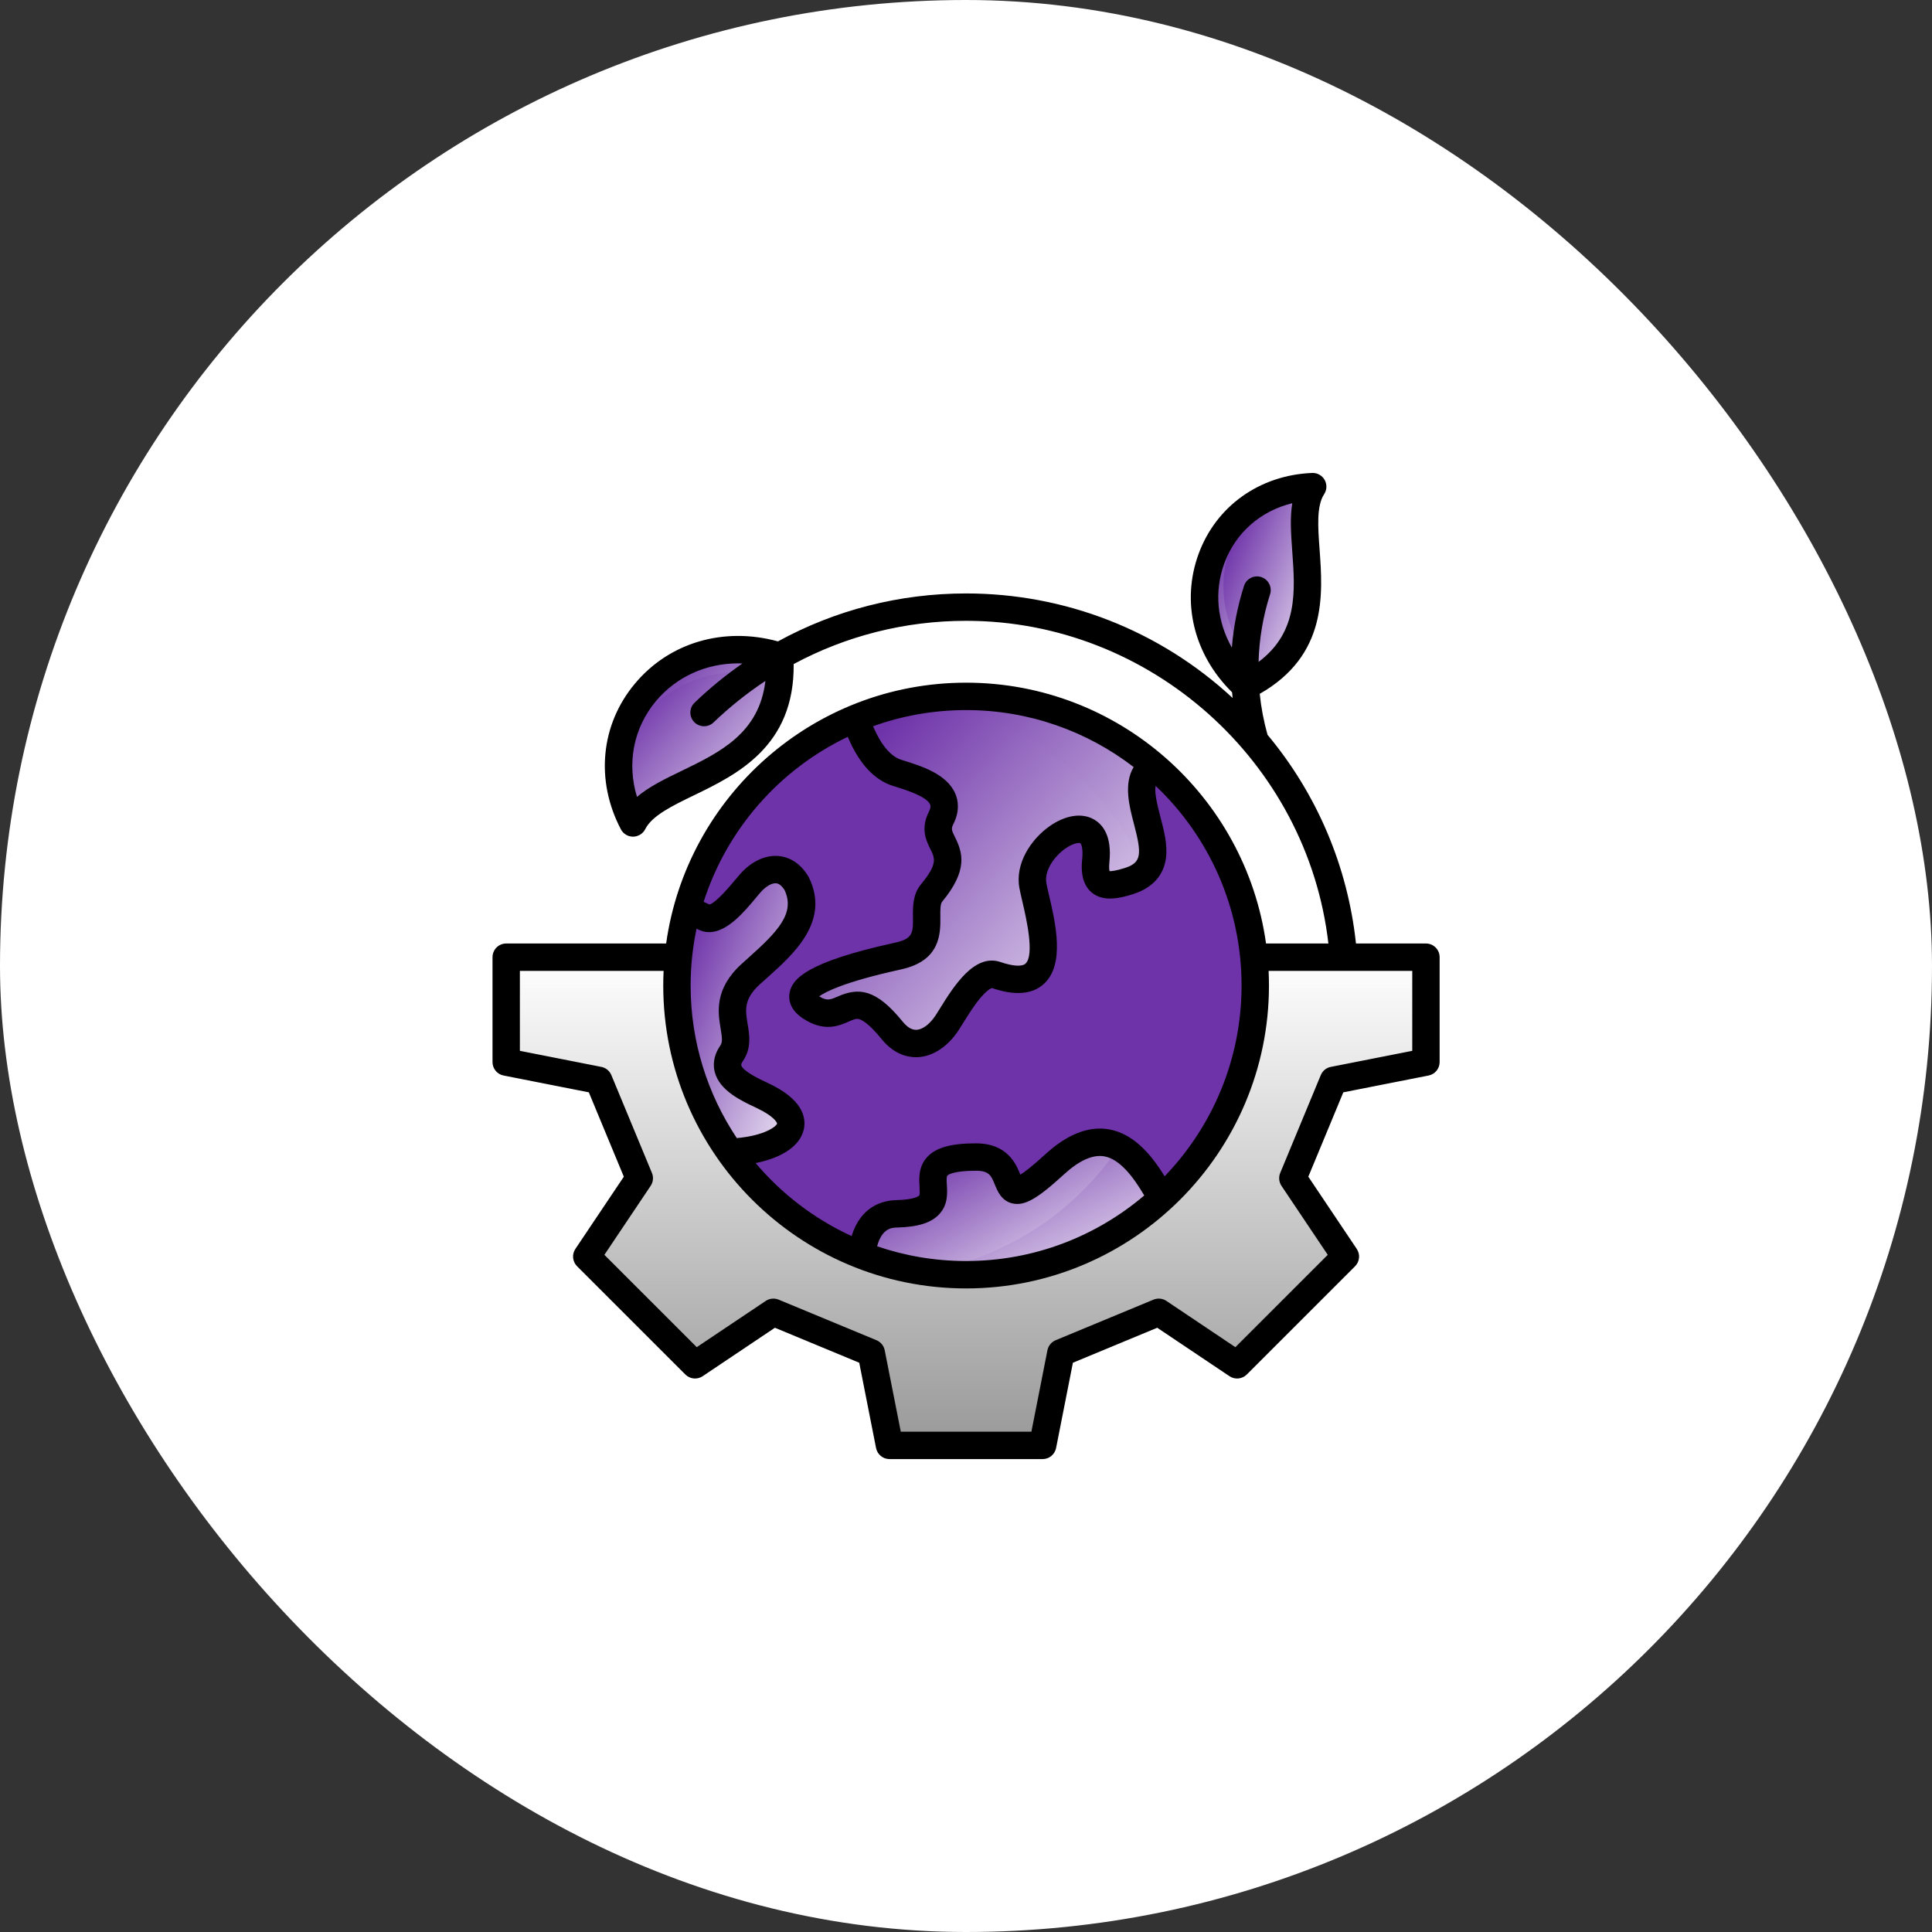 <svg width="54" height="54" viewBox="0 0 54 54" fill="none" xmlns="http://www.w3.org/2000/svg">
<rect x="0" y="0" width="54" height="54" fill="#333333" stroke="none"/>
<rect width="54" height="54" rx="27" fill="white"/>
<g clip-path="url(#clip0_1493_29655)">
<path fill-rule="evenodd" clip-rule="evenodd" d="M17.682 23.015C16.263 20.31 18.763 17.371 21.804 18.327C22.01 21.807 18.388 21.609 17.682 23.015Z" fill="url(#paint0_linear_1493_29655)"/>
<path fill-rule="evenodd" clip-rule="evenodd" d="M17.681 23.015C17.457 22.589 17.331 22.157 17.289 21.736C17.463 20.013 19.025 18.625 20.969 18.802C21.109 18.814 21.462 18.64 21.81 18.48C21.901 21.802 18.376 21.63 17.681 23.015Z" fill="url(#paint1_linear_1493_29655)"/>
<path fill-rule="evenodd" clip-rule="evenodd" d="M36.68 13.613C33.817 13.729 32.602 17.139 34.805 19.161C37.729 17.696 35.869 14.846 36.68 13.613Z" fill="url(#paint2_linear_1493_29655)"/>
<path fill-rule="evenodd" clip-rule="evenodd" d="M36.68 13.613C36.23 13.632 35.82 13.732 35.458 13.895C34.139 14.845 33.744 16.765 34.8 18.261C34.876 18.369 34.9 18.737 34.933 19.095C37.675 17.611 35.882 14.828 36.68 13.613Z" fill="url(#paint3_linear_1493_29655)"/>
<path fill-rule="evenodd" clip-rule="evenodd" d="M33.538 26.753C33.569 27.013 33.585 27.277 33.585 27.545C33.585 31.182 30.637 34.13 27 34.13C23.363 34.13 20.415 31.182 20.415 27.545C20.415 27.277 20.431 27.013 20.462 26.753H14.148V29.685L16.733 30.194L17.868 32.93L16.4 35.119L19.426 38.145L21.615 36.677L24.351 37.812L24.86 40.397H29.14L29.649 37.812L32.385 36.677L34.574 38.145L37.6 35.119L36.132 32.93L37.267 30.194L39.852 29.685V26.753H33.537H33.538Z" fill="url(#paint4_linear_1493_29655)"/>
<path fill-rule="evenodd" clip-rule="evenodd" d="M38.602 29.685L36.018 30.194L34.883 32.93L36.351 35.119L33.827 37.644L31.908 36.357L28.4 37.812L27.89 40.397H24.86L24.351 37.812L20.843 36.357L18.924 37.644L16.4 35.119L17.868 32.93L16.733 30.194L14.148 29.685V26.753H20.462C20.431 27.013 20.415 27.277 20.415 27.545C20.415 31.182 23.363 34.13 27 34.13C30.637 34.13 33.585 31.182 33.585 27.545C33.585 27.277 33.569 27.013 33.538 26.753H38.602V29.685H38.602Z" fill="url(#paint5_linear_1493_29655)"/>
<path fill-rule="evenodd" clip-rule="evenodd" d="M26.646 34.119C26.419 34.143 26.188 34.155 25.955 34.155C22.304 34.155 19.344 31.195 19.344 27.544C19.344 27.276 19.36 27.012 19.391 26.752H20.462C20.431 27.012 20.415 27.276 20.415 27.544C20.415 31.062 23.174 33.935 26.646 34.119H26.646Z" fill="#7986BF"/>
<path d="M32.722 33.268C35.882 30.108 35.882 24.984 32.722 21.824C29.561 18.663 24.437 18.663 21.277 21.824C18.117 24.984 18.117 30.108 21.277 33.268C24.437 36.429 29.561 36.429 32.722 33.268Z" fill="#6E33A9"/>
<path fill-rule="evenodd" clip-rule="evenodd" d="M25.776 35.548C21.887 34.959 18.906 31.601 18.906 27.547C18.906 23.493 21.887 20.135 25.776 19.545C29.666 20.135 32.646 23.493 32.646 27.547C32.646 31.601 29.666 34.959 25.776 35.548Z" fill="#6E33A9"/>
<path fill-rule="evenodd" clip-rule="evenodd" d="M31.566 24.619C33.19 24.096 31.153 22.086 32.26 21.392C31.448 20.697 30.485 20.153 29.401 19.816C27.521 19.233 25.591 19.369 23.905 20.068C24.15 20.814 24.526 21.424 25.074 21.594C25.668 21.779 26.692 22.077 26.3 22.857C25.919 23.617 27.086 23.687 26.035 24.955C25.638 25.434 26.357 26.436 25.114 26.716C24.797 26.788 21.593 27.452 22.645 28.147C23.634 28.801 23.697 27.279 24.927 28.796C25.444 29.435 26.082 29.178 26.469 28.589C26.739 28.177 27.329 27.075 27.84 27.251C29.836 27.937 29.019 25.547 28.87 24.753C28.651 23.582 30.81 22.262 30.631 24.04C30.559 24.764 30.884 24.838 31.566 24.619V24.619Z" fill="url(#paint6_linear_1493_29655)"/>
<path fill-rule="evenodd" clip-rule="evenodd" d="M31.566 24.619C31.759 24.557 31.9 24.473 32.001 24.374C30.92 21.84 28.584 19.969 25.774 19.544C25.129 19.643 24.502 19.82 23.905 20.067C24.15 20.814 24.526 21.424 25.074 21.594C25.668 21.779 26.692 22.076 26.3 22.857C25.919 23.617 27.086 23.687 26.035 24.955C25.638 25.434 26.357 26.436 25.114 26.716C24.797 26.788 21.593 27.452 22.645 28.147C23.634 28.801 23.697 27.279 24.927 28.796C25.444 29.435 26.082 29.178 26.469 28.589C26.739 28.177 27.329 27.075 27.84 27.251C29.836 27.937 29.019 25.547 28.87 24.752C28.651 23.582 30.81 22.262 30.631 24.04C30.559 24.764 30.884 24.838 31.566 24.619L31.566 24.619Z" fill="url(#paint7_linear_1493_29655)"/>
<path fill-rule="evenodd" clip-rule="evenodd" d="M20.386 32.212C21.982 32.148 22.799 31.331 21.304 30.628C20.834 30.407 20.022 30.043 20.436 29.443C20.839 28.859 19.955 28.155 20.97 27.228C21.727 26.537 22.773 25.747 22.257 24.691C21.902 24.103 21.346 24.242 20.958 24.685C20.687 24.994 20.072 25.837 19.67 25.633C19.478 25.535 19.315 25.481 19.178 25.461C19.001 26.126 18.906 26.825 18.906 27.546C18.906 29.284 19.454 30.893 20.386 32.212Z" fill="url(#paint8_linear_1493_29655)"/>
<path fill-rule="evenodd" clip-rule="evenodd" d="M29.474 32.553C27.579 34.29 28.742 32.346 27.274 32.346C24.844 32.346 27.251 33.878 25.052 33.935C24.347 33.954 24.134 34.568 24.074 35.095C24.981 35.447 25.968 35.64 26.999 35.64C29.11 35.64 31.032 34.831 32.473 33.508C31.859 32.377 30.988 31.166 29.474 32.553H29.474Z" fill="url(#paint9_linear_1493_29655)"/>
<path fill-rule="evenodd" clip-rule="evenodd" d="M29.474 32.553C27.579 34.29 28.742 32.346 27.274 32.346C24.844 32.346 27.251 33.877 25.052 33.935C24.347 33.954 24.134 34.568 24.074 35.095C24.616 35.305 25.185 35.458 25.775 35.548C28.06 35.201 30.031 33.9 31.268 32.063C30.792 31.818 30.209 31.879 29.474 32.553Z" fill="url(#paint10_linear_1493_29655)"/>
<path fill-rule="evenodd" clip-rule="evenodd" d="M39.473 29.371L37.197 29.82C37.071 29.844 36.966 29.93 36.917 30.048L35.782 32.785C35.733 32.903 35.747 33.038 35.818 33.145L37.111 35.073L34.529 37.654L32.601 36.361C32.495 36.29 32.36 36.277 32.241 36.325L29.505 37.46C29.387 37.51 29.301 37.615 29.276 37.74L28.828 40.016H25.177L24.728 37.74C24.703 37.615 24.617 37.51 24.499 37.46L21.762 36.325C21.644 36.277 21.509 36.29 21.403 36.361L19.474 37.654L16.893 35.073L18.186 33.145C18.258 33.038 18.271 32.903 18.222 32.785L17.087 30.048C17.037 29.93 16.933 29.844 16.807 29.82L14.531 29.371V27.137H18.548C18.541 27.272 18.538 27.409 18.538 27.546C18.538 32.214 22.335 36.012 27.003 36.012C31.67 36.012 35.468 32.214 35.468 27.546C35.468 27.409 35.464 27.272 35.458 27.137H39.473V29.371ZM19.468 25.957C19.361 26.47 19.303 27.002 19.303 27.546C19.303 29.122 19.779 30.588 20.594 31.81C21.391 31.739 21.71 31.472 21.719 31.403C21.719 31.371 21.62 31.191 21.152 30.971L21.122 30.956C20.722 30.769 20.118 30.485 19.98 29.973C19.933 29.8 19.922 29.53 20.133 29.224C20.197 29.13 20.186 29.013 20.142 28.749C20.068 28.31 19.957 27.646 20.724 26.946C20.791 26.884 20.86 26.823 20.93 26.76C21.73 26.044 22.233 25.525 21.929 24.879C21.855 24.76 21.775 24.696 21.693 24.688C21.57 24.677 21.403 24.775 21.256 24.942C21.223 24.98 21.183 25.028 21.139 25.081C20.805 25.482 20.329 26.053 19.821 26.054C19.718 26.054 19.614 26.03 19.509 25.977C19.495 25.97 19.482 25.963 19.468 25.957ZM26.465 33.117C26.479 33.35 26.499 33.668 26.255 33.934C26.031 34.178 25.665 34.294 25.068 34.31C24.936 34.313 24.652 34.322 24.516 34.834C25.296 35.101 26.133 35.246 27.003 35.246C28.9 35.246 30.638 34.556 31.982 33.414C31.681 32.901 31.3 32.393 30.858 32.319C30.539 32.266 30.16 32.437 29.733 32.829C28.984 33.516 28.636 33.711 28.299 33.636C27.992 33.567 27.881 33.293 27.807 33.112C27.705 32.861 27.648 32.722 27.277 32.722C26.625 32.722 26.491 32.844 26.479 32.858C26.451 32.887 26.459 33.02 26.465 33.117L26.465 33.117ZM23.696 20.594C21.792 21.503 20.317 23.173 19.667 25.207C19.72 25.229 19.774 25.254 19.83 25.281C19.954 25.249 20.196 25.017 20.55 24.591C20.599 24.532 20.644 24.48 20.681 24.437C20.995 24.079 21.388 23.893 21.761 23.926C21.996 23.947 22.332 24.063 22.594 24.498C22.6 24.507 22.605 24.517 22.61 24.527C23.208 25.75 22.186 26.664 21.44 27.331C21.372 27.392 21.305 27.452 21.239 27.511C20.781 27.93 20.832 28.236 20.897 28.623C20.947 28.924 21.011 29.3 20.763 29.658C20.747 29.682 20.71 29.74 20.718 29.773C20.764 29.943 21.243 30.168 21.448 30.264L21.478 30.278C22.421 30.721 22.537 31.218 22.469 31.555C22.375 32.015 21.878 32.357 21.12 32.508C21.849 33.371 22.764 34.072 23.802 34.548C24.063 33.709 24.672 33.554 25.048 33.544C25.571 33.531 25.679 33.428 25.69 33.417C25.715 33.39 25.706 33.254 25.701 33.164C25.687 32.941 25.667 32.604 25.921 32.334C26.166 32.073 26.584 31.957 27.277 31.957C28.163 31.957 28.401 32.542 28.516 32.824C28.517 32.826 28.518 32.829 28.52 32.832C28.632 32.762 28.841 32.608 29.215 32.265C29.826 31.705 30.421 31.469 30.984 31.564C31.669 31.678 32.162 32.245 32.552 32.878C33.883 31.493 34.702 29.614 34.702 27.546C34.702 25.351 33.779 23.368 32.3 21.964C32.269 22.139 32.321 22.403 32.432 22.826C32.533 23.209 32.637 23.606 32.589 23.982C32.545 24.321 32.351 24.771 31.679 24.988C31.285 25.114 30.84 25.21 30.521 24.952C30.18 24.677 30.231 24.173 30.248 24.007C30.279 23.69 30.214 23.579 30.196 23.568C30.167 23.551 30.008 23.556 29.776 23.718C29.464 23.938 29.182 24.341 29.247 24.686C29.263 24.776 29.29 24.893 29.322 25.028C29.502 25.799 29.773 26.963 29.173 27.504C28.85 27.796 28.363 27.834 27.725 27.616C27.702 27.622 27.594 27.662 27.388 27.91C27.214 28.121 27.051 28.383 26.92 28.594C26.872 28.671 26.829 28.741 26.792 28.797C26.492 29.254 26.078 29.527 25.655 29.548C25.637 29.549 25.619 29.549 25.601 29.549C25.338 29.549 24.973 29.454 24.634 29.035C24.29 28.61 24.094 28.508 24.009 28.485C23.934 28.465 23.873 28.487 23.718 28.555C23.444 28.674 23.031 28.855 22.441 28.465C22.05 28.206 22.04 27.905 22.069 27.748C22.141 27.361 22.544 26.892 24.982 26.356L25.034 26.344C25.524 26.234 25.522 26.057 25.517 25.63C25.514 25.347 25.51 24.996 25.743 24.715C26.212 24.15 26.131 23.986 26.007 23.738C25.893 23.511 25.722 23.169 25.961 22.692C26.028 22.558 26.005 22.503 25.997 22.485C25.901 22.259 25.295 22.07 25.003 21.98L24.965 21.968C24.436 21.804 24.01 21.342 23.695 20.594L23.696 20.594ZM31.686 21.439C30.387 20.441 28.764 19.847 27.003 19.847C26.091 19.847 25.215 20.006 24.402 20.299C24.622 20.817 24.896 21.145 25.193 21.237L25.231 21.249C25.752 21.411 26.466 21.632 26.702 22.185C26.78 22.367 26.833 22.663 26.645 23.036C26.581 23.165 26.596 23.205 26.692 23.397C26.909 23.83 27.06 24.327 26.333 25.203C26.279 25.269 26.281 25.448 26.283 25.621C26.288 26.079 26.297 26.845 25.203 27.091L25.147 27.104C23.614 27.441 23.077 27.718 22.896 27.848C23.114 27.983 23.205 27.944 23.412 27.854C23.996 27.598 24.481 27.63 25.229 28.554C25.358 28.713 25.489 28.79 25.617 28.784C25.791 28.775 25.991 28.623 26.152 28.378C26.186 28.325 26.226 28.261 26.27 28.19C26.654 27.572 27.234 26.639 27.966 26.89C28.304 27.006 28.564 27.023 28.661 26.935C28.925 26.697 28.681 25.65 28.577 25.203C28.543 25.058 28.514 24.933 28.494 24.827C28.363 24.131 28.823 23.454 29.336 23.093C29.78 22.78 30.246 22.71 30.582 22.907C30.817 23.044 31.082 23.36 31.009 24.084C30.994 24.233 31.003 24.313 31.012 24.349C31.061 24.351 31.182 24.343 31.444 24.259C31.911 24.109 31.917 23.874 31.692 23.021C31.565 22.536 31.401 21.914 31.686 21.439H31.686ZM34.22 15.745C34.534 14.888 35.237 14.279 36.12 14.065C36.051 14.477 36.085 14.938 36.119 15.414C36.2 16.526 36.283 17.671 35.177 18.501C35.195 17.863 35.301 17.227 35.499 16.61C35.563 16.409 35.452 16.193 35.251 16.129C35.05 16.064 34.834 16.175 34.77 16.377C34.589 16.941 34.477 17.519 34.431 18.101C34.019 17.374 33.932 16.531 34.22 15.745ZM19.058 21.543C18.593 21.767 18.146 21.984 17.804 22.273C17.518 21.338 17.702 20.353 18.332 19.599C18.907 18.911 19.738 18.541 20.635 18.541C20.673 18.541 20.711 18.544 20.75 18.545C20.28 18.872 19.833 19.237 19.414 19.64C19.261 19.786 19.256 20.028 19.403 20.181C19.549 20.334 19.791 20.338 19.944 20.192C20.395 19.759 20.881 19.372 21.393 19.033C21.219 20.495 20.123 21.027 19.058 21.543ZM39.855 26.371H37.9C37.669 24.214 36.808 22.192 35.428 20.538C35.322 20.16 35.249 19.778 35.21 19.393C37.098 18.316 36.974 16.614 36.883 15.358C36.837 14.732 36.794 14.141 37.01 13.813C37.089 13.692 37.094 13.539 37.024 13.413C36.953 13.289 36.818 13.213 36.675 13.219C35.207 13.279 33.99 14.146 33.501 15.482C33.008 16.827 33.367 18.296 34.437 19.35C34.441 19.403 34.446 19.456 34.452 19.508C34.448 19.505 34.445 19.501 34.441 19.498C32.411 17.621 29.769 16.587 27.003 16.587C25.14 16.587 23.341 17.052 21.744 17.927C20.227 17.512 18.706 17.957 17.745 19.109C16.787 20.255 16.637 21.815 17.354 23.18C17.42 23.306 17.551 23.385 17.693 23.385H17.696C17.84 23.383 17.97 23.302 18.035 23.174C18.224 22.797 18.791 22.523 19.391 22.232C20.587 21.653 22.21 20.867 22.183 18.561C23.65 17.772 25.297 17.352 27.003 17.352C32.156 17.352 36.543 21.288 37.129 26.371H35.386C34.812 22.258 31.271 19.081 27.003 19.081C22.734 19.081 19.194 22.258 18.619 26.371H14.148C13.937 26.371 13.766 26.542 13.766 26.754V29.686C13.766 29.868 13.895 30.026 14.075 30.061L16.458 30.531L17.436 32.889L16.082 34.908C15.98 35.06 16 35.262 16.129 35.392L19.156 38.418C19.285 38.547 19.487 38.567 19.64 38.465L21.659 37.111L24.016 38.089L24.486 40.473C24.521 40.652 24.679 40.782 24.862 40.782H29.142C29.325 40.782 29.482 40.652 29.518 40.473L29.988 38.089L32.345 37.111L34.364 38.465C34.516 38.567 34.719 38.547 34.848 38.418L37.875 35.392C38.004 35.262 38.024 35.06 37.922 34.908L36.568 32.889L37.546 30.531L39.929 30.061C40.109 30.026 40.238 29.868 40.238 29.686V26.754C40.238 26.542 40.067 26.371 39.855 26.371H39.855Z" fill="black"/>
</g>
<defs>
<linearGradient id="paint0_linear_1493_29655" x1="17.892" y1="19.102" x2="22.394" y2="22.898" gradientUnits="userSpaceOnUse">
<stop stop-color="#6E33A9"/>
<stop offset="1" stop-color="white"/>
</linearGradient>
<linearGradient id="paint1_linear_1493_29655" x1="17.906" y1="19.374" x2="22.135" y2="23.19" gradientUnits="userSpaceOnUse">
<stop stop-color="#6E33A9"/>
<stop offset="1" stop-color="white"/>
</linearGradient>
<linearGradient id="paint2_linear_1493_29655" x1="34.082" y1="14.706" x2="38.196" y2="16.724" gradientUnits="userSpaceOnUse">
<stop stop-color="#6E33A9"/>
<stop offset="1" stop-color="white"/>
</linearGradient>
<linearGradient id="paint3_linear_1493_29655" x1="34.534" y1="14.693" x2="38.143" y2="16.174" gradientUnits="userSpaceOnUse">
<stop stop-color="#6E33A9"/>
<stop offset="1" stop-color="white"/>
</linearGradient>
<linearGradient id="paint4_linear_1493_29655" x1="27" y1="26.753" x2="27" y2="40.397" gradientUnits="userSpaceOnUse">
<stop stop-color="white"/>
<stop offset="1" stop-color="#999999"/>
</linearGradient>
<linearGradient id="paint5_linear_1493_29655" x1="26.375" y1="26.753" x2="26.375" y2="40.397" gradientUnits="userSpaceOnUse">
<stop stop-color="white"/>
<stop offset="1" stop-color="#999999"/>
</linearGradient>
<linearGradient id="paint6_linear_1493_29655" x1="23.774" y1="21.364" x2="32.85" y2="29.668" gradientUnits="userSpaceOnUse">
<stop stop-color="#6E33A9"/>
<stop offset="1" stop-color="white"/>
</linearGradient>
<linearGradient id="paint7_linear_1493_29655" x1="23.738" y1="21.44" x2="32.712" y2="29.511" gradientUnits="userSpaceOnUse">
<stop stop-color="#6E33A9"/>
<stop offset="1" stop-color="white"/>
</linearGradient>
<linearGradient id="paint8_linear_1493_29655" x1="19.382" y1="25.858" x2="24.488" y2="27.895" gradientUnits="userSpaceOnUse">
<stop stop-color="#6E33A9"/>
<stop offset="1" stop-color="white"/>
</linearGradient>
<linearGradient id="paint9_linear_1493_29655" x1="25.22" y1="32.662" x2="27.96" y2="38.278" gradientUnits="userSpaceOnUse">
<stop stop-color="#6E33A9"/>
<stop offset="1" stop-color="white"/>
</linearGradient>
<linearGradient id="paint10_linear_1493_29655" x1="25.055" y1="32.644" x2="27.933" y2="37.825" gradientUnits="userSpaceOnUse">
<stop stop-color="#6E33A9"/>
<stop offset="1" stop-color="white"/>
</linearGradient>
<clipPath id="clip0_1493_29655">
<rect width="28" height="28" fill="white" transform="translate(13 13)"/>
</clipPath>
</defs>
</svg>
